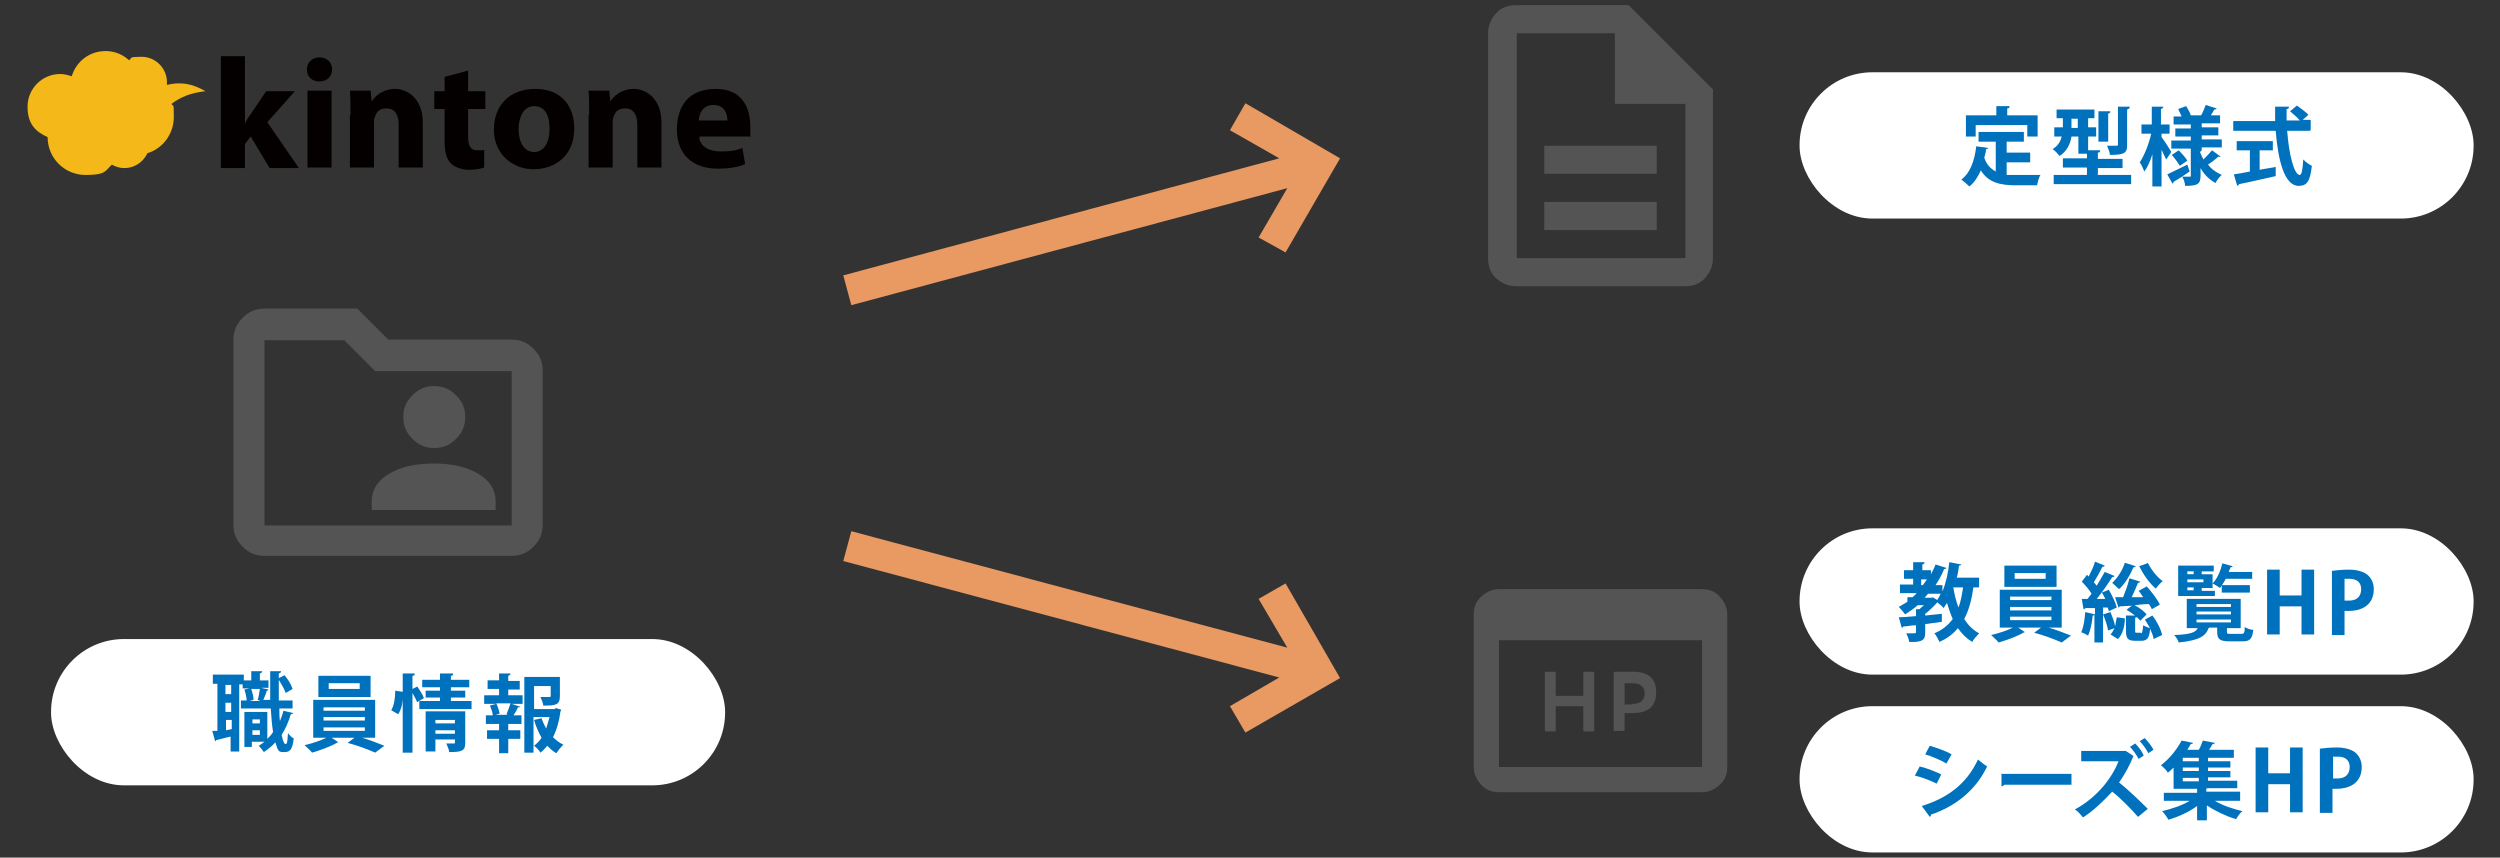 <?xml version="1.0" encoding="UTF-8"?>
<svg id="_レイヤー_1" data-name=" レイヤー 1" xmlns="http://www.w3.org/2000/svg" version="1.1" viewBox="0 0 435.8 149.5">
  <rect x="0" y="0" width="435.8" height="149.5" fill="#333333" stroke="none"/>
  <defs>
    <style>
      .cls-1 {
        fill: #545454;
      }

      .cls-1, .cls-2, .cls-3, .cls-4, .cls-5, .cls-6 {
        stroke-width: 0px;
      }

      .cls-2 {
        fill: #0071bc;
      }

      .cls-3 {
        fill: #040000;
      }

      .cls-4 {
        fill: #f4b819;
      }

      .cls-5 {
        fill: #fff;
      }

      .cls-6 {
        fill: #e99962;
      }
    </style>
  </defs>
  <polygon class="cls-6" points="147 48 223 27.6 214.4 22.7 217.1 18 233.6 27.6 224.1 44 219.4 41.4 224.4 32.8 148.4 53.2 147 48"/>
  <polygon class="cls-6" points="148.4 92.6 224.4 112.9 219.4 104.4 224.1 101.7 233.6 118.2 217.1 127.7 214.4 123.1 223 118.1 147 97.8 148.4 92.6"/>
  <g>
    <rect class="cls-5" x="8.9" y="111.4" width="117.5" height="25.5" rx="12.7" ry="12.7"/>
    <g>
      <g>
        <path class="cls-3" d="M42.7,21.5h0c.3-.6.6-1.1,1-1.6l2.7-4h5l-4.8,5.4,5.5,8h-5.1l-3.3-5.5-1,1.3v4.2h-4.2V9.8h4.2v11.7Z"/>
        <path class="cls-3" d="M57.9,12.1c0,1.1-.8,2.1-2.2,2.1s-2.2-.9-2.2-2.1.9-2.1,2.2-2.1,2.2.9,2.2,2.1ZM53.6,29.2v-13.4h4.2v13.4h-4.2Z"/>
        <path class="cls-3" d="M61.1,20.1c0-1.7,0-3.1-.1-4.3h3.6l.2,1.9h0c.5-.9,1.9-2.2,4.1-2.2s4.8,1.8,4.8,5.8v7.9h-4.2v-7.4c0-1.7-.6-2.9-2.1-2.9s-1.8.8-2.1,1.6c-.1.3-.1.7-.1,1v7.7h-4.2v-9.1Z"/>
        <path class="cls-3" d="M81.6,12.3v3.6h3v3.1h-3v4.8c0,1.6.4,2.4,1.6,2.4s.8,0,1.2-.1v3.1c-.5.2-1.5.4-2.7.4s-2.5-.5-3.1-1.1c-.8-.8-1.1-2.1-1.1-4v-5.5h-1.8v-3.1h1.8v-2.5l4.1-1.1Z"/>
        <path class="cls-3" d="M100.1,22.4c0,4.9-3.5,7.1-7.1,7.1s-6.9-2.6-6.9-6.9,2.8-7.1,7.2-7.1,6.8,2.8,6.8,6.9ZM90.4,22.5c0,2.3,1,4,2.7,4s2.7-1.6,2.7-4-.8-4-2.7-4-2.7,2.1-2.7,4Z"/>
        <path class="cls-3" d="M102.7,20.1c0-1.7,0-3.1-.1-4.3h3.6l.2,1.9h0c.5-.9,1.9-2.2,4.1-2.2s4.8,1.8,4.8,5.8v7.9h-4.2v-7.4c0-1.7-.6-2.9-2.1-2.9s-1.8.8-2.1,1.6c-.1.3-.1.7-.1,1v7.7h-4.2v-9.1Z"/>
        <path class="cls-3" d="M121.9,23.9c.1,1.7,1.8,2.5,3.8,2.5s2.6-.2,3.7-.6l.5,2.8c-1.4.6-3,.8-4.8.8-4.5,0-7.1-2.6-7.1-6.8s2.1-7.1,6.8-7.1,6,3.4,6,6.7,0,1.3-.1,1.6h-8.6ZM126.8,21c0-1-.4-2.7-2.4-2.7s-2.5,1.6-2.6,2.7h4.9Z"/>
      </g>
      <path class="cls-4" d="M35.8,15.9c-2.2-1.3-4.3-1.7-6.7-1.1,0-.2,0-.3,0-.5,0-2.4-2-4.4-4.4-4.4s-1.6.2-2.2.6c-1.1-1-2.5-1.6-4.1-1.6-2.8,0-5.1,1.8-5.9,4.4-.6-.2-1.3-.4-2-.4-3.2,0-5.7,2.6-5.7,5.7s1.5,4.4,3.5,5.3c0,3.7,3,6.6,6.6,6.6s3.4-.7,4.6-1.8c.7.4,1.4.6,2.2.6,1.8,0,3.3-1.1,4-2.6,2.7-.8,4.6-3.4,4.6-6.3s-.1-1.6-.4-2.3c1.6-1.2,3.3-1.9,5.9-2.2Z"/>
    </g>
    <g>
      <path class="cls-2" d="M48.7,123.7c0,.7,0,1.4.1,2,.2-.6.5-1.2.6-1.8l1.7.4c0,.1-.2.2-.4.2-.4,1.3-.9,2.5-1.6,3.6.2,1,.4,1.6.7,1.6s.3-.6.4-1.9c.3.4.7.8,1,.9-.2,1.9-.6,2.4-1.6,2.4s-1.1,0-1.6-1.7c-.6.7-1.3,1.2-2,1.7-.2-.3-.6-.8-.9-1.1.4-.2.7-.5,1-.7h-2.2v.9h-1.3v-6.1h4v4.7c.4-.4.7-.7,1-1.2-.2-1.2-.3-2.6-.4-4.1h-5.2v-1.4h1c0-.5-.2-1.3-.4-1.9l.9-.2h-1.2v-.7h-.6v11.7h-1.5v-2.6c-1,.2-1.9.5-2.5.6,0,.1-.1.2-.2.2l-.5-1.8h.9v-8.2h-.8v-1.6h5.4v1h1.3v-1.6h1.9c0,.2-.1.3-.4.4v1.2h1.5v1.3h-1.3l1.3.3c0,.1-.1.2-.3.2-.1.5-.4,1.1-.6,1.6h1.2c0-1.6,0-3.3,0-5h1.9c0,.2-.1.3-.4.4v.8s1-.5,1-.5c.6.7,1.2,1.7,1.4,2.4l-1.2.7c-.2-.6-.7-1.5-1.2-2.3,0,1.2,0,2.4,0,3.6h2.4v1.4h-2.3ZM40.3,121v-1.6h-1v1.6h1ZM40.3,124.1v-1.6h-1v1.6h1ZM39.4,127.3l1-.2v-1.6h-1v1.8ZM44.9,122.1c.2-.6.3-1.4.4-2h-1.5c.2.6.4,1.4.4,1.9l-.7.2h1.9l-.5-.2ZM45.3,125.4h-1.3v.7h1.3v-.7ZM44,128.1h1.3v-.8h-1.3v.8Z"/>
      <path class="cls-2" d="M65.4,128.6h-2.3c1.4.4,2.9,1,3.9,1.4l-1.6,1.2c-1.1-.5-3.2-1.3-4.8-1.7l1.2-.9h-4l1.2.8c0,0-.2,0-.3.1-1,.6-2.9,1.3-4.3,1.7-.3-.4-.9-.9-1.3-1.3,1.3-.3,2.8-.8,3.8-1.3h-2.3v-6.6h10.8v6.6ZM64.6,117.8v3.7h-9.1v-3.7h9.1ZM56.4,123.3v.6h7.2v-.6h-7.2ZM56.4,125v.6h7.2v-.6h-7.2ZM56.4,126.8v.6h7.2v-.6h-7.2ZM62.7,120.1v-1h-5.4v1h5.4Z"/>
      <path class="cls-2" d="M72.7,119.6c.4.6,1,1.5,1.2,2.1l-1.2.7c-.1-.4-.5-1-.8-1.6v10.4h-1.7v-9.6h0c0,1.1-.3,2.2-.8,2.9-1.2-.7-1.2-.7-1.2-.7.5-.8.7-2.2.7-3.4l1.3.2v-3.2h2.1c0,.3-.1.4-.4.4v2.3l.8-.4ZM78.6,122.2h3.6v1.4h-9.1v-1.4h3.6v-.6h-2.5v-1.2h2.5v-.6h-3.1v-1.3h3.1v-1.1h2.3c0,.3-.1.4-.4.4v.7h3.2v1.3h-3.2v.6h2.5v1.2h-2.5v.6ZM81.1,124.1v5.4c0,1.4-.6,1.6-2.8,1.6,0-.4-.3-1-.5-1.5.5,0,1.1,0,1.3,0s.2,0,.2-.2v-.5h-3.4v2.1h-1.7v-7h6.9ZM79.3,125.5h-3.4v.6h3.4v-.6ZM75.9,127.9h3.4v-.6h-3.4v.6Z"/>
      <path class="cls-2" d="M88.6,120.1v1.1h2.5v1.5h-1.9l1.5.5c0,.1-.2.1-.4.1-.2.4-.5,1-.8,1.4h1.4v1.5h-2.3v1.1h2.1v1.5h-2.1v2.5h-1.6v-2.5h-2.1v-1.5h2.1v-1.1h-2.3v-1.5h1.2c0-.5-.3-1.2-.5-1.7l1.1-.3h-2.1v-1.5h2.6v-1.1h-2v-1.5h2v-1.2h2c0,.2-.1.3-.4.4v.9h2v1.5h-2ZM88.7,124.7l-.4-.2c.2-.5.5-1.3.7-1.9h-2.5c.3.6.5,1.3.6,1.8l-.7.2h2.4ZM96.8,123.4l1,.3c0,.1,0,.2-.1.3-.2,1.6-.6,3.1-1.3,4.5.5.5,1.1,1,1.8,1.3-.4.4-.9,1-1.2,1.5-.6-.3-1.1-.8-1.6-1.3-.4.5-.8.9-1.2,1.2-.2-.4-.7-.9-1.1-1.2.5-.4,1-.9,1.3-1.4-.5-.9-1-2-1.3-3.1l1.3-.3c.2.6.5,1.2.8,1.8.2-.6.4-1.3.6-2h-2.8v6.2h-1.6v-13.2h6.2v3.3c0,1.6-.7,1.7-2.9,1.7,0-.4-.3-1.1-.5-1.5.6,0,1.3,0,1.5,0,.2,0,.3,0,.3-.2v-1.7h-2.9v4h3.7Z"/>
    </g>
    <path class="cls-1" d="M64.9,88.9h21.5v-1.5c0-2-1-3.6-3-4.8-2-1.2-4.6-1.8-7.8-1.8s-5.8.6-7.8,1.8c-2,1.2-3,2.8-3,4.8v1.5ZM75.7,78.1c1.5,0,2.7-.5,3.8-1.6s1.6-2.3,1.6-3.8-.5-2.7-1.6-3.8-2.3-1.6-3.8-1.6-2.7.5-3.8,1.6-1.6,2.3-1.6,3.8.5,2.7,1.6,3.8,2.3,1.6,3.8,1.6ZM46.1,96.9c-1.5,0-2.7-.5-3.8-1.6s-1.6-2.3-1.6-3.8v-32.3c0-1.5.5-2.7,1.6-3.8s2.3-1.6,3.8-1.6h16.2l5.4,5.4h21.5c1.5,0,2.7.5,3.8,1.6s1.6,2.3,1.6,3.8v26.9c0,1.5-.5,2.7-1.6,3.8s-2.3,1.6-3.8,1.6h-43.1ZM46.1,91.6h43.1v-26.9h-23.8l-5.4-5.4h-13.9v32.3ZM46.1,91.6v-32.3,32.3Z"/>
  </g>
  <g>
    <g>
      <rect class="cls-5" x="313.7" y="92.1" width="117.5" height="25.5" rx="12.7" ry="12.7"/>
      <g>
        <path class="cls-2" d="M344.9,102.4h-.9c-.3,2.2-.8,4-1.6,5.5.7,1.1,1.5,1.9,2.6,2.5-.4.4-1,1.1-1.2,1.5-1-.6-1.8-1.4-2.5-2.4-.8,1-1.9,1.8-3.2,2.4-.2-.4-.6-1.2-.9-1.5,1.4-.6,2.4-1.4,3.2-2.5-.4-.9-.7-1.8-1-2.8-.2.3-.4.6-.6.9-.2-.3-.7-.7-1.1-1h0c-.5.6-1.3,1.4-2.1,2v.3l2.9-.3v1.4c-1,.1-2,.3-2.9.4v1.5c0,1.2-.4,1.7-2.8,1.6,0-.4-.3-1.1-.5-1.5.3,0,.6,0,.9,0,.7,0,.8,0,.8-.2v-1.2c-.8,0-1.6.2-2.2.2,0,.1-.1.2-.3.2l-.5-1.8c.8,0,1.8-.1,3-.2v-1.2h.6c.2-.2.5-.5.8-.7h-1.1c-.7.6-1.4,1.1-2.2,1.6-.2-.3-.8-1-1.1-1.3.5-.3,1-.6,1.5-.9v-.8h.9c.2-.2.5-.4.7-.7h-2.9v-1.5h2.3v-1h-1.6v-1.5h1.6v-1.4h2c0,.2-.1.3-.4.4v1h1.5v.7c.3-.6.6-1.1.8-1.7l1.9.6c0,.1-.2.2-.4.2-.4,1-.9,1.9-1.5,2.8h1.2v1.1c.6-1.4,1-3.2,1.2-5.1l2.1.4c0,.1-.2.2-.4.2-.1.7-.2,1.4-.4,2.1h3.9v1.6ZM334.9,101v1h.3c.2-.3.5-.7.7-1h-1ZM336.9,104.1l.8.5c.2-.3.4-.7.6-1.1h-2.2l-.6.7h1.3ZM340.5,102.4h0c.2,1.3.5,2.4.9,3.5.4-1,.6-2.2.8-3.5h-1.7Z"/>
        <path class="cls-2" d="M359.4,109.4h-2.3c1.4.4,2.9,1,3.9,1.4l-1.6,1.2c-1.1-.5-3.2-1.3-4.8-1.7l1.2-.9h-4l1.2.8c0,0-.2,0-.3.1-1,.6-2.9,1.3-4.3,1.7-.3-.4-.9-.9-1.3-1.3,1.3-.3,2.8-.8,3.8-1.3h-2.3v-6.6h10.8v6.6ZM358.5,98.6v3.7h-9.1v-3.7h9.1ZM350.4,104v.6h7.2v-.6h-7.2ZM350.4,105.8v.6h7.2v-.6h-7.2ZM350.4,107.5v.6h7.2v-.6h-7.2ZM356.6,100.9v-1h-5.4v1h5.4Z"/>
        <path class="cls-2" d="M367.6,106.6c0-.2-.1-.5-.2-.7h-.8v6.1h-1.5v-4.8c0,0-.1.1-.3.1-.1,1.2-.4,2.6-.8,3.5-.3-.2-.9-.5-1.2-.6.4-.8.6-2.2.7-3.5l1.7.4v-1.1c-.6,0-1.2,0-1.7,0,0,.1-.1.2-.3.2l-.3-1.8h1c.2-.3.5-.6.7-.9-.4-.7-1.1-1.5-1.7-2.1l.9-1.2.3.3c.4-.8.9-1.8,1.1-2.6l1.7.7c0,.1-.2.2-.4.2-.4.8-1,1.9-1.5,2.7.2.2.3.4.5.6.5-.8,1-1.7,1.4-2.4l1.7.7c0,.1-.2.2-.4.2-.7,1.1-1.7,2.6-2.7,3.8h1.5c-.2-.4-.4-.8-.6-1.1l1.2-.5c.6,1,1.2,2.3,1.4,3.1l-1.3.6ZM367.5,110c-.1-.8-.5-2-.9-2.9l1.3-.4c.3.8.7,1.7.8,2.5.1-.5.2-1,.3-1.6l1.4.2c0,1.4-.4,2.8-1.2,3.6l-1.3-.8c.3-.3.5-.7.7-1.1l-1.1.4ZM372.3,98.7c0,.1-.2.2-.4.2-.6,1.4-1.5,2.9-2.5,3.8-.3-.3-.9-.8-1.2-1.1.9-.8,1.8-2.2,2.2-3.5l1.9.6ZM374.2,102.2c.9,1,1.9,2.3,2.3,3.2l-1.4.8c-.1-.3-.3-.6-.5-.9-.8,0-1.7.1-2.5.2.8.4,1.7,1.1,2.1,1.6l-1.1,1.1c-.5-.6-1.5-1.4-2.4-1.9l.9-.7c-.8,0-1.5.1-2.1.1,0,.1-.1.2-.2.2l-.6-1.8h1.4c.4-1,.9-2.3,1.1-3.3l1.9.6c0,.1-.2.2-.4.2-.3.7-.7,1.7-1.1,2.5h2c-.3-.4-.5-.8-.8-1.1l1.3-.7ZM373.2,110.4c.2,0,.3-.2.4-1.4.3.2.9.4,1.2.5-.3-.5-.6-1-.9-1.5l1.3-.7c.8,1,1.5,2.4,1.7,3.4l-1.5.7c0-.5-.3-1.1-.6-1.8-.1,1.6-.5,2.1-1.5,2.1h-1.1c-1.3,0-1.6-.4-1.6-1.8v-2.6h2c0,.2-.1.3-.4.4v2.2c0,.4,0,.4.3.4h.7ZM374.4,98.1c.6,1.2,1.6,2.5,2.6,3.2-.4.3-.9.9-1.2,1.3-1.1-.9-2.2-2.5-2.9-3.9l1.4-.5Z"/>
        <path class="cls-2" d="M388.2,110.1c0,.4.1.4.7.4h1.8c.5,0,.6-.2.6-1.2.3.2,1,.5,1.5.5-.2,1.6-.6,2-1.9,2h-2.2c-1.8,0-2.2-.4-2.2-1.7v-.7h-1.3c0,0-.1,0-.2.1-.5,1.3-1.4,2.1-5.2,2.5-.1-.4-.5-1-.8-1.3,2.9-.1,3.8-.5,4.1-1.2h-1.9v-5.1h9.4v5.1h-2.4v.6ZM386.1,102.9v1h-6.4v-5.3h6.2v1h-2.1v.5h1.9v2.4h-1.9v.5h2.4ZM382.4,99.6h-1.1v.5h1.1v-.5ZM384.1,101.5v-.5h-2.8v.5h2.8ZM381.3,102.4v.5h1.1v-.5h-1.1ZM382.9,105.3v.5h6v-.5h-6ZM382.9,106.6v.5h6v-.5h-6ZM382.9,108v.5h6v-.5h-6ZM392.7,100.9h-4.7c-.3.6-.7,1.1-1,1.6-.3-.2-.9-.6-1.3-.8.8-.8,1.4-2.2,1.7-3.5l1.8.5c0,.1-.2.2-.4.2,0,.2-.2.5-.3.8h4.1v1.3ZM392.2,103.3h-4.9v-1.3h4.9v1.3Z"/>
        <path class="cls-2" d="M403.4,110.6h-2.2v-4.9h-3.8v4.9h-2.2v-11.3h2.2v4.5h3.8v-4.5h2.2v11.3Z"/>
        <path class="cls-2" d="M406.6,99.5c.7-.1,1.7-.2,2.9-.2s2.5.3,3.2.9c.7.6,1.1,1.5,1.1,2.5,0,3.1-2.6,3.8-4.3,3.8s-.6,0-.8,0v4.2h-2.2v-11.2ZM408.7,104.7c.2,0,.4,0,.8,0,1.4,0,2.1-.8,2.1-2s-.8-1.8-2-1.8-.7,0-.9,0v3.7Z"/>
      </g>
    </g>
    <g>
      <rect class="cls-5" x="313.7" y="123.1" width="117.5" height="25.5" rx="12.7" ry="12.7"/>
      <g>
        <path class="cls-2" d="M334.6,133.6c1.3.3,2.8.9,3.8,1.4l-.8,1.6c-1-.5-2.5-1.1-3.8-1.4l.8-1.5ZM335,140.5c4.5-1.4,7.8-3.8,9.8-8.1.4.3,1.2,1,1.6,1.2-2,4.2-5.6,7-9.8,8.4,0,.1,0,.3-.2.4l-1.4-1.9ZM336.4,130c1.3.4,2.8.9,3.8,1.5l-.9,1.6c-1-.6-2.4-1.2-3.7-1.6l.8-1.5Z"/>
        <path class="cls-2" d="M348.8,134.9h12.3v1.9h-11.7c0,.1-.3.2-.5.3v-2.1Z"/>
        <path class="cls-2" d="M372.1,131.7s-.1,0-.2.1c-.5,1.3-1.5,3.2-2.5,4.6,1.4,1.1,3.6,3.2,5,4.6l-1.7,1.4c-1.2-1.4-3.2-3.4-4.5-4.4-1.4,1.5-3.2,3.3-5.1,4.5-.3-.4-.9-1.1-1.4-1.4,3.7-2,6.4-5.3,7.6-8.4h-6.5v-1.8s7.4,0,7.4,0h.3c0-.1,1.4.9,1.4.9ZM372.2,129.6c.6.6,1.2,1.4,1.5,2.1l-.9.6c-.3-.6-.9-1.5-1.5-2.1l.9-.6ZM373.9,128.7c.5.5,1.2,1.4,1.5,2l-.9.6c-.3-.6-1-1.6-1.5-2.1l.8-.5Z"/>
        <path class="cls-2" d="M390.5,139.6h-4.4c1.3.8,3.1,1.4,4.8,1.8-.4.3-.9,1-1.1,1.4-1.7-.5-3.6-1.4-5.1-2.4v2.6h-1.7v-2.5c-1.5,1.1-3.3,1.9-5,2.4-.2-.4-.7-1.1-1.1-1.5,1.7-.4,3.5-1,4.8-1.8h-4.5v-1.4h5.8v-.7h-4.1v-3.7c-.3.3-.6.6-1,.9-.2-.4-.8-1-1.2-1.3,1.7-1.3,2.9-3,3.6-4.3l2,.4c0,.1-.2.2-.4.2-.2.3-.4.7-.6,1h2c.3-.5.5-1.1.7-1.6l2.1.4c0,.1-.2.2-.4.2-.2.3-.4.7-.6,1h4.3v1.4h-4.5v.6h3.9v1.1h-3.9v.6h3.9v1.1h-3.9v.6h5.1v1.3h-5.1c0,0-.2,0-.3.1v.5h5.9v1.4ZM383.3,132.7v-.6h-2.8v.6h2.8ZM383.3,134.4v-.6h-2.8v.6h2.8ZM380.5,135.6v.6h2.8v-.6h-2.8Z"/>
        <path class="cls-2" d="M401.4,141.6h-2.2v-4.9h-3.8v4.9h-2.2v-11.3h2.2v4.5h3.8v-4.5h2.2v11.3Z"/>
        <path class="cls-2" d="M404.5,130.5c.7-.1,1.7-.2,2.9-.2s2.5.3,3.2.9c.7.6,1.1,1.5,1.1,2.5,0,3.1-2.6,3.8-4.3,3.8s-.6,0-.8,0v4.2h-2.2v-11.2ZM406.7,135.7c.2,0,.4,0,.8,0,1.4,0,2.1-.8,2.1-2s-.8-1.8-2-1.8-.7,0-.9,0v3.7Z"/>
      </g>
    </g>
  </g>
  <g>
    <rect class="cls-5" x="313.7" y="12.6" width="117.5" height="25.5" rx="12.7" ry="12.7"/>
    <g>
      <path class="cls-2" d="M349.8,28.3v2.2c.5,0,1.1,0,1.7,0s3.2,0,4.2,0c-.3.4-.5,1.3-.6,1.8h-3.7c-2.8,0-4.8-.5-6.1-2.6-.5,1.1-1.1,2.1-2,2.8-.3-.3-1-.9-1.4-1.2,1.5-1.1,2.3-3.2,2.6-5.8l2.1.3c0,.1-.2.2-.4.2,0,.5-.2,1-.3,1.5.4,1.2,1.1,1.9,2,2.4v-5.2h-3v-1.7h7.9v1.7h-3v1.9h4.1v1.7h-4.1ZM344.4,21.8v2h-1.7v-3.7h5.3v-1.6h2.3c0,.3-.1.4-.4.4v1.2h5.3v3.7h-1.8v-2h-9Z"/>
      <path class="cls-2" d="M365.6,30.5h5.9v1.6h-13.5v-1.6h5.8v-1.3h-4.2v-1.6h4.2v-.8h-1.5v-3h-1.2c-.2,1.3-.8,2.6-2.1,3.4-.2-.3-.8-1-1.2-1.2,1-.6,1.4-1.4,1.6-2.2h-1.3v-1.6h1.5v-1.6h-1.1v-1.5h6.6v1.5h-1.1v1.6h1.4v1.6h-1.4v2.4h2.1c0,.3-.1.4-.4.4v1.1h4.3v1.6h-4.3v1.3ZM361.1,22.3h1.1v-1.6h-1.1v1.6ZM367.9,19.5c0,.1-.1.2-.4.3v4.9h-1.7v-5.3h2ZM371.2,18.8c0,.1-.1.2-.4.3v6.2c0,1.4-.5,1.7-3,1.7,0-.4-.3-1.1-.5-1.6.6,0,1.4,0,1.6,0s.3,0,.3-.2v-6.6h2.1Z"/>
      <path class="cls-2" d="M376.8,23.3v.6c.4.5,1.5,2.2,1.7,2.6-.3.4-.5.8-.9,1.3-.2-.4-.5-1.1-.8-1.7v6.4h-1.6v-5.6c-.4,1.2-.8,2.2-1.4,3-.2-.5-.5-1.2-.8-1.6.8-1.2,1.6-3.2,2-5h-1.7v-1.6h1.8v-3.1h2c0,.2-.1.3-.4.4v2.7h1.5v1.6h-1.5ZM377.8,30.4c.9-.4,2.2-1.1,3.5-1.7l.4,1.2c-1,.7-2.1,1.4-2.8,1.8,0,.1,0,.2-.2.3l-.9-1.6ZM383.5,26.5c.2.5.4.9.6,1.3.5-.5,1.1-1.1,1.5-1.6l1.5,1.1c0,0-.2.1-.4,0-.4.4-1.2,1-1.8,1.4.6.8,1.5,1.4,2.4,1.8-.4.3-.9,1-1.1,1.4-1.1-.6-2-1.5-2.6-2.6v1.3c0,1.5-.5,1.8-2.7,1.8,0-.5-.2-1.1-.5-1.6.5,0,1.1,0,1.3,0s.2,0,.2-.2v-4.7h-3.4v-1.4h3.4v-.7h-2.7v-1.4h2.7v-.7h-3v-1.4h1.4c-.2-.4-.4-.9-.6-1.3l1.4-.5c.3.5.7,1.2.8,1.6h-.2c0,0,2.2,0,2.2,0h-.2c.3-.5.6-1.3.8-1.8l1.9.6c0,.1-.2.2-.4.2-.2.3-.4.7-.6,1h1.6v1.4h-3.2v.7h2.9v1.4h-2.9v.7h3.5v1.4h-3.5v.5ZM380,28.9c-.3-.5-.9-1.3-1.4-1.9l1.2-.8c.5.5,1.2,1.3,1.5,1.8l-1.3.9Z"/>
      <path class="cls-2" d="M402.7,22.8h-4c.3,4.1,1.2,7.7,2.2,7.7.3,0,.5-.8.6-2.7.4.4,1,.9,1.5,1.1-.3,2.8-.9,3.5-2.3,3.5-2.5,0-3.6-4.5-4-9.6h-7.4v-1.7h7.3c0-.8,0-1.6,0-2.5h2.4c0,.3-.1.4-.4.4,0,.7,0,1.3,0,2h2.3c-.4-.5-1.1-1.1-1.7-1.6l1.2-1c.7.5,1.5,1.1,2,1.6l-1,.9h1.4v1.7ZM393.9,26.2v3.4c.9-.2,1.9-.3,2.8-.5v1.6c-2.3.5-4.8,1.1-6.4,1.4,0,.1-.1.2-.3.3l-.6-2c.8-.1,1.7-.3,2.8-.5v-3.7h-2.3v-1.6h6.3v1.6h-2.3Z"/>
    </g>
  </g>
  <path class="cls-1" d="M269.2,40.1h19.6v-4.9h-19.6v4.9ZM269.2,30.3h19.6v-4.9h-19.6v4.9ZM264.3,49.9c-1.3,0-2.5-.5-3.5-1.4s-1.4-2.1-1.4-3.5V5.8c0-1.3.5-2.5,1.4-3.5s2.1-1.4,3.5-1.4h19.6l14.7,14.7v29.4c0,1.3-.5,2.5-1.4,3.5s-2.1,1.4-3.5,1.4h-29.4ZM281.5,18V5.8h-17.1v39.2h29.4v-26.9h-12.2ZM264.3,5.8v12.2V5.8v39.2V5.8Z"/>
  <path class="cls-1" d="M261.3,138.1c-1.2,0-2.3-.4-3.1-1.3s-1.3-1.9-1.3-3.1v-26.6c0-1.2.4-2.3,1.3-3.1s1.9-1.3,3.1-1.3h35.4c1.2,0,2.3.4,3.1,1.3s1.3,1.9,1.3,3.1v26.6c0,1.2-.4,2.3-1.3,3.1s-1.9,1.3-3.1,1.3h-35.4ZM261.3,133.7h35.4v-22.1h-35.4v22.1Z"/>
  <g>
    <path class="cls-1" d="M269.5,127.5c-.1,0-.2,0-.2-.2v-10c0-.1,0-.2.2-.2h1.5c.1,0,.2,0,.2.2v4h4.8v-4c0-.1,0-.2.2-.2h1.5c.1,0,.2,0,.2.2v10c0,.1,0,.2-.2.2h-1.5c-.1,0-.2,0-.2-.2v-4.2h-4.8v4.2c0,.1,0,.2-.2.2h-1.5Z"/>
    <path class="cls-1" d="M281.5,127.5c-.1,0-.2,0-.2-.2v-10c0-.1,0-.2.2-.2h3.1c1.4,0,2.4.3,3.1.9.7.6,1,1.5,1,2.7s-.3,2-1,2.7c-.7.6-1.7.9-3.1.9h-1.4v2.9c0,.1,0,.2-.2.2h-1.5ZM284.5,122.7c.7,0,1.2-.1,1.6-.4.4-.3.6-.8.6-1.4s-.2-1.1-.6-1.4c-.4-.3-.9-.4-1.6-.4h-1.3v3.7h1.3Z"/>
  </g>
</svg>